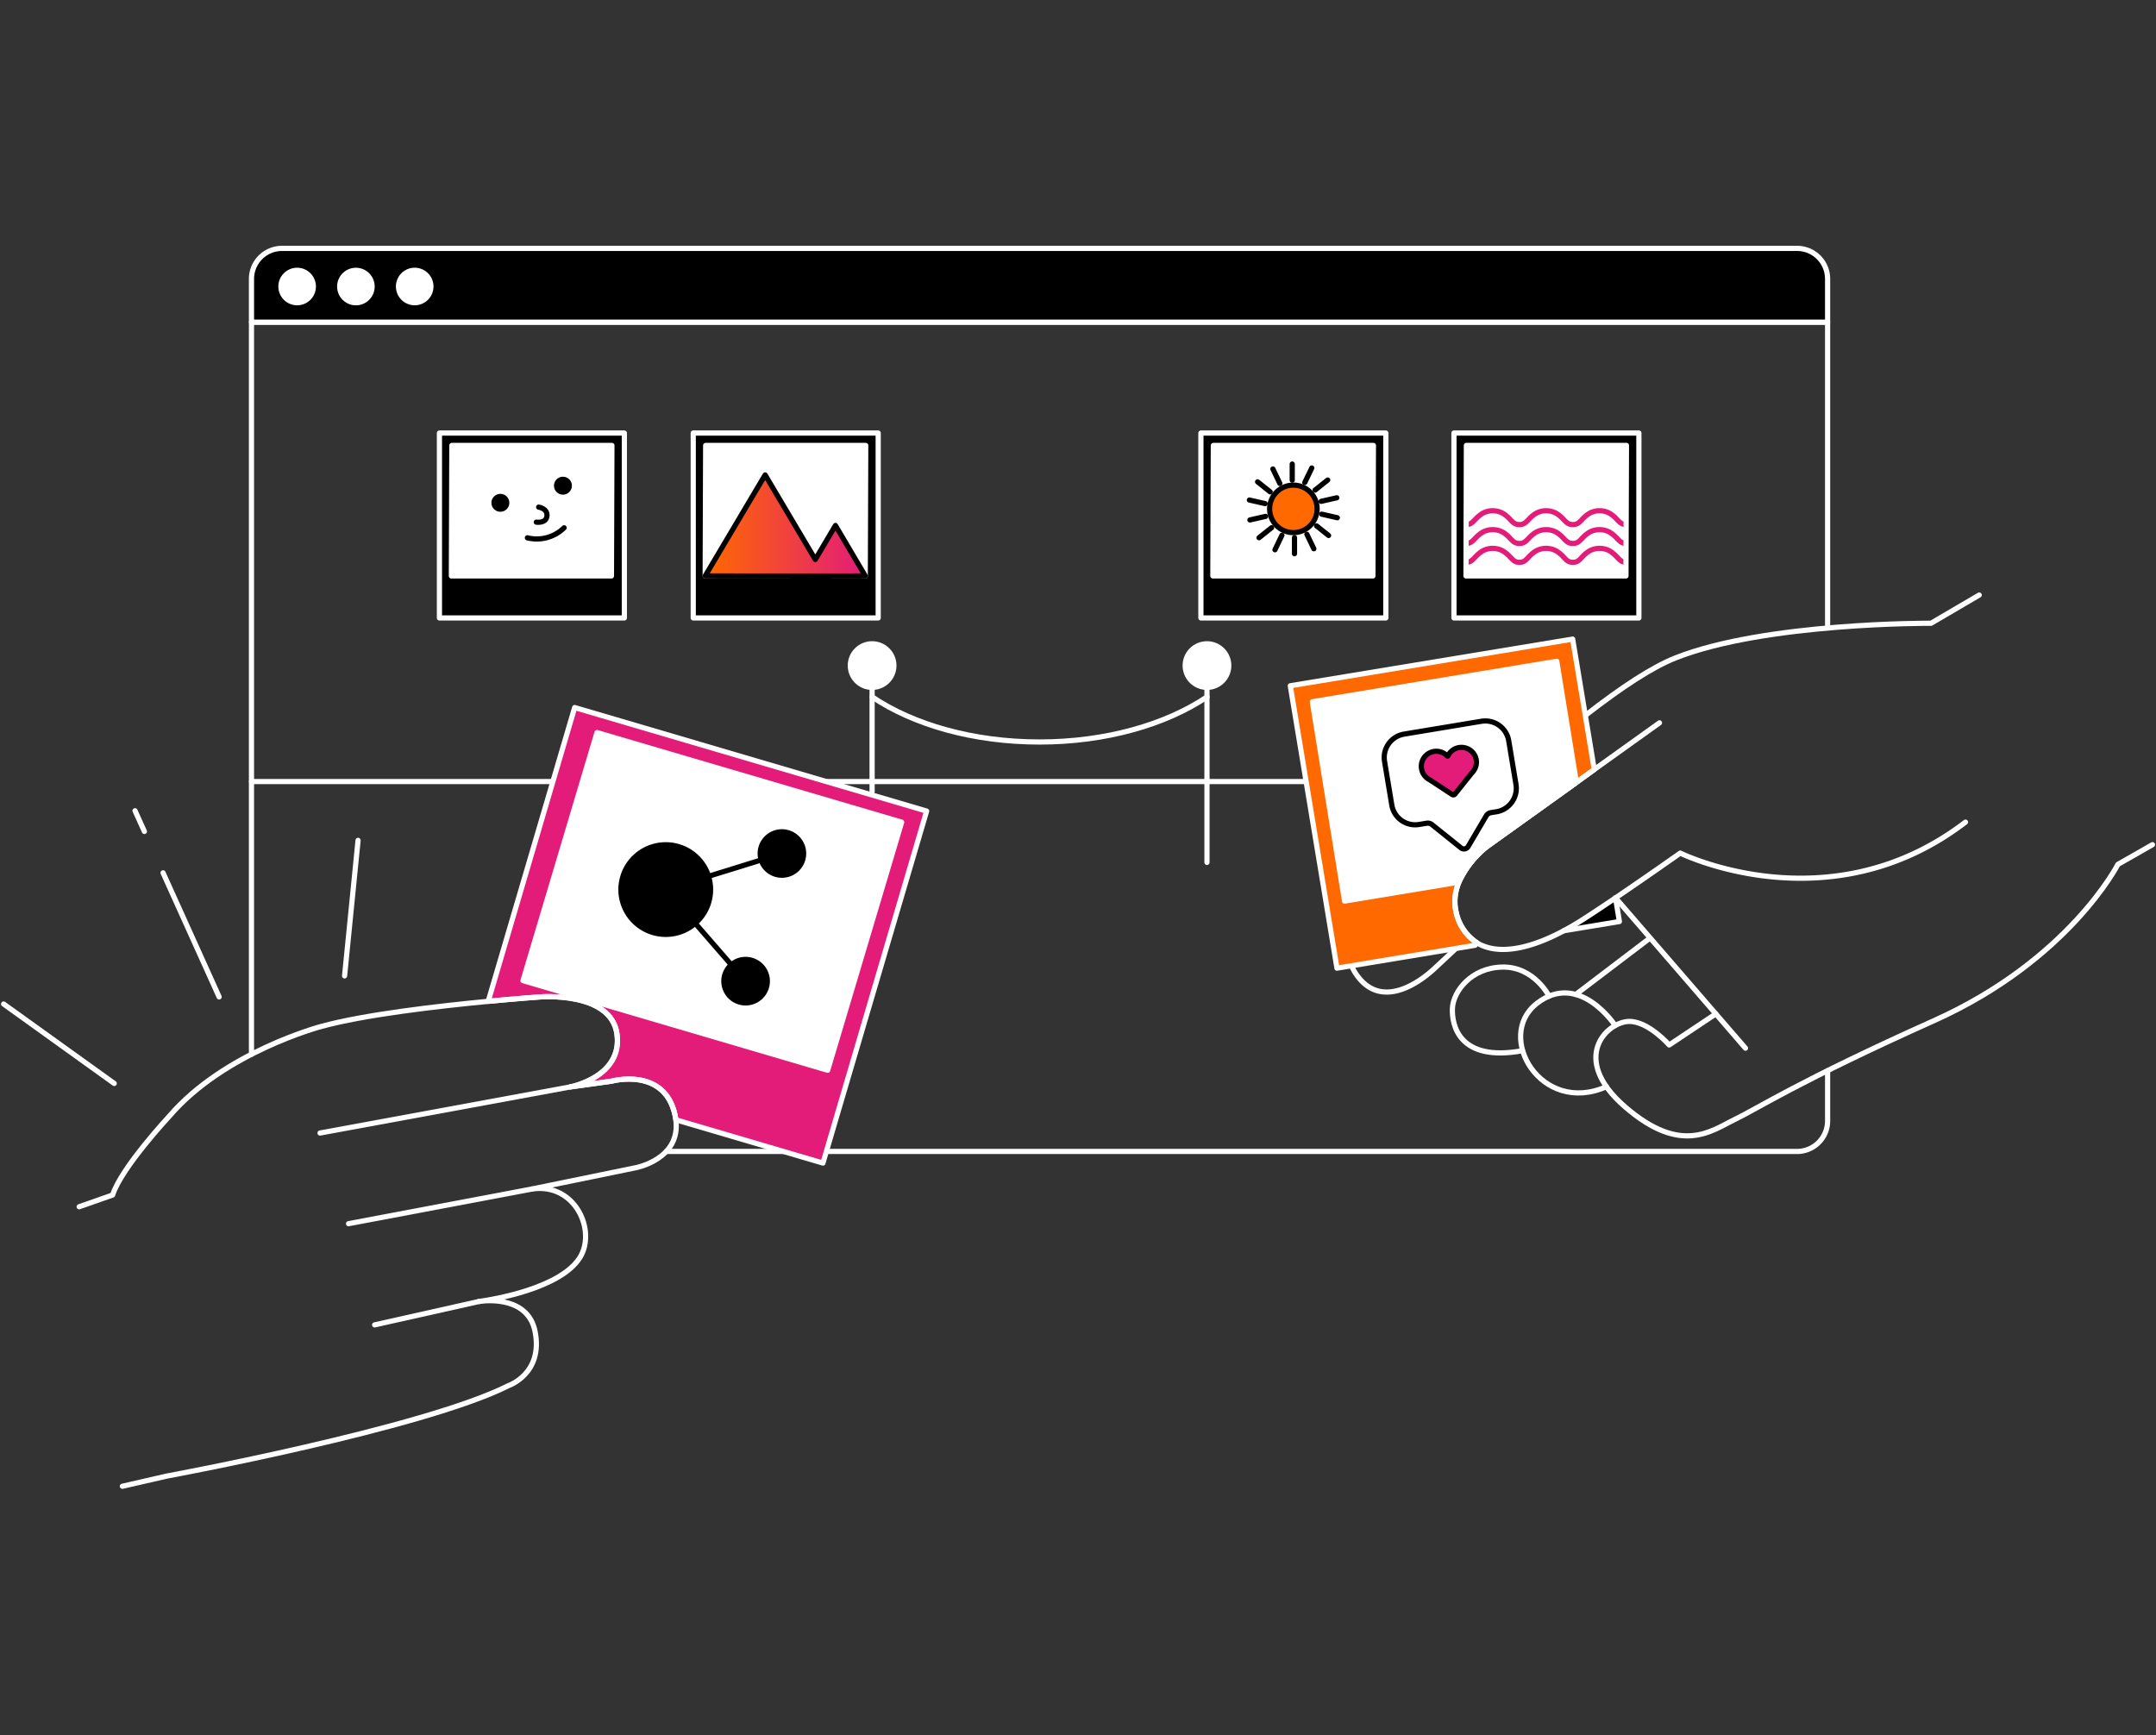 <svg xmlns="http://www.w3.org/2000/svg" xmlns:xlink="http://www.w3.org/1999/xlink" width="410" height="330" viewBox="0 0 410 330"><rect x="0" y="0" width="410" height="330" fill="#333333" stroke="none"/><defs><clipPath id="a"><rect width="410" height="330" transform="translate(3258 4492)" fill="#fff"/></clipPath><linearGradient id="b" y1="0.5" x2="1" y2="0.5" gradientUnits="objectBoundingBox"><stop offset="0" stop-color="#ff6900"/><stop offset="1" stop-color="#e31c79"/></linearGradient></defs><g transform="translate(-3258 -4492)" clip-path="url(#a)"><g transform="translate(3258.195 4538.745)"><path d="M118.536,70.777H83.37V35.61h35.166V70.777Z" stroke="#fff" stroke-linecap="round" stroke-linejoin="round" stroke-width="0.986"/><path d="M116.081,62.789H85.643l.089-24.817h30.438l-.089,24.817Z" fill="#fff" stroke="#fff" stroke-linecap="round" stroke-linejoin="round" stroke-width="0.986"/><path d="M166.809,70.777H131.637V35.61h35.171V70.777Z" stroke="#fff" stroke-linecap="round" stroke-linejoin="round" stroke-width="0.986"/><path d="M164.348,62.789H133.91L134,37.972h30.438l-.094,24.817Z" fill="#fff" stroke="#fff" stroke-linecap="round" stroke-linejoin="round" stroke-width="0.986"/><path d="M263.344,70.777H228.177V35.61h35.166V70.777Z" stroke="#fff" stroke-linecap="round" stroke-linejoin="round" stroke-width="0.986"/><path d="M260.888,62.789H230.45l.094-24.817h30.438l-.094,24.817Z" fill="#fff" stroke="#fff" stroke-linecap="round" stroke-linejoin="round" stroke-width="0.986"/><path d="M307.021,124.014l.74,4.5-10.591,1.755" stroke="#fff" stroke-linecap="round" stroke-linejoin="round" stroke-width="0.986"/><path d="M126.529,172.242H341.546a5.808,5.808,0,0,0,5.809-5.813v-9.551" fill="none" stroke="#fff" stroke-linecap="round" stroke-linejoin="round" stroke-width="0.986"/><path d="M347.355,72.606V14.526H47.627v139.25" fill="none" stroke="#fff" stroke-linecap="round" stroke-linejoin="round" stroke-width="0.986"/><path d="M341.546.493H53.44a5.813,5.813,0,0,0-5.813,5.813v8.22H347.355V6.306A5.808,5.808,0,0,0,341.546.493Z" stroke="#fff" stroke-linecap="round" stroke-linejoin="round" stroke-width="0.986"/><circle cx="3.328" cy="3.328" r="3.328" transform="translate(51.603 7.745) rotate(-45)" fill="#fff" stroke="#fff" stroke-miterlimit="10" stroke-width="0.493"/><circle cx="3.328" cy="3.328" r="3.328" transform="translate(63.196 5.812) rotate(-20.7)" fill="#fff" stroke="#fff" stroke-miterlimit="10" stroke-width="0.493"/><circle cx="3.328" cy="3.328" r="3.328" transform="translate(74.311 5.961) rotate(-22.76)" fill="#fff" stroke="#fff" stroke-miterlimit="10" stroke-width="0.493"/><path d="M256.929,137.17a9.437,9.437,0,0,0,1.016,1.7c4.763,6.464,11.987,1.031,14.536-1.312l4.171-3.9" fill="none" stroke="#fff" stroke-linecap="round" stroke-linejoin="round" stroke-width="0.986"/><path d="M376.185,66.423l-9.156,5.365s-31.513-.178-48.6,6.592c-4.531,1.8-10.355,5.661-17.026,10.848" fill="none" stroke="#fff" stroke-linecap="round" stroke-linejoin="round" stroke-width="0.986"/><path d="M276.711,126.721c-1.672-6.76,5.823-12.445,5.823-12.445L302.982,99.6,298.875,74.8l-53.7,8.875,8.875,53.706,26.256-4.349c.108-.173.2-.34.316-.523h0A8.973,8.973,0,0,1,276.711,126.721Z" fill="#ff6900" stroke="#fff" stroke-linecap="round" stroke-linejoin="round" stroke-width="0.986"/><path d="M282.534,114.276l17.051-12.209-3.738-23.047-46.483,7.692,6.134,37.913,21.7-3.595h0A18.852,18.852,0,0,1,282.534,114.276Z" fill="#fff" stroke="#fff" stroke-linecap="round" stroke-linejoin="round" stroke-width="0.986"/><path d="M315.383,90.727l-12.4,8.875-3.4,2.465-17.051,12.209a18.517,18.517,0,0,0-5.281,6.75,9.458,9.458,0,0,0,3.378,11.518c4.152,2.544,11.075,1.39,20.093-4.354,6.5-4.137,18.614-12.692,18.614-12.692s28.3,13.984,54.239-5.887" fill="none" stroke="#fff" stroke-linecap="round" stroke-linejoin="round" stroke-width="0.986"/><path d="M409.132,113.9l-6.573,3.747s-9.26,18.195-35.009,29.738-33.431,16.651-37.824,18.762-10.138,6.9-20.857-2.362-3.452-16.272.8-16.272c3.649,0,7.559,4.477,7.559,4.477l8.875-5.917" fill="none" stroke="#fff" stroke-linecap="round" stroke-linejoin="round" stroke-width="0.986"/><path d="M306.961,148.294s-6.864-10.473-14.906-4.2.828,21.36,13.249,15.823" fill="none" stroke="#fff" stroke-linecap="round" stroke-linejoin="round" stroke-width="0.986"/><path d="M294.393,142.717s-2.83-5.641-8.851-5.542-9.393,4.684-9.536,7.84,1.2,10.281,13.313,8.067" fill="none" stroke="#fff" stroke-linecap="round" stroke-linejoin="round" stroke-width="0.986"/><line x1="13.836" y2="10.517" transform="translate(299.457 131.874)" fill="none" stroke="#fff" stroke-linecap="round" stroke-linejoin="round" stroke-width="0.986"/><line x2="24.718" y2="28.589" transform="translate(307.021 124.014)" fill="none" stroke="#fff" stroke-linecap="round" stroke-linejoin="round" stroke-width="0.986"/><circle cx="4.142" cy="4.142" r="4.142" transform="translate(161.508 75.693)" fill="#fff" stroke="#fff" stroke-linecap="round" stroke-linejoin="round" stroke-width="0.986"/><line y2="19.851" transform="translate(165.65 83.976)" fill="#fff" stroke="#fff" stroke-linecap="round" stroke-linejoin="round" stroke-width="0.986"/><circle cx="4.142" cy="4.142" r="4.142" transform="translate(225.189 75.693)" fill="#fff" stroke="#fff" stroke-linecap="round" stroke-linejoin="round" stroke-width="0.986"/><line y2="33.293" transform="translate(229.331 83.976)" fill="#fff" stroke="#fff" stroke-linecap="round" stroke-linejoin="round" stroke-width="0.986"/><path d="M229.331,85.8c-7.845,5.261-19.23,8.57-31.838,8.57s-24-3.294-31.818-8.57" fill="none" stroke="#fff" stroke-linecap="round" stroke-linejoin="round" stroke-width="0.986"/><line x2="90.717" transform="translate(157.218 101.89)" fill="#fff" stroke="#fff" stroke-linecap="round" stroke-linejoin="round" stroke-width="0.986"/><line x2="57.32" transform="translate(47.627 101.89)" fill="#fff" stroke="#fff" stroke-linecap="round" stroke-linejoin="round" stroke-width="0.986"/><circle cx="3.067" cy="3.067" r="3.067" transform="translate(154.151 42.439)" fill="#fff" stroke="#fff" stroke-linecap="round" stroke-linejoin="round" stroke-width="0.986"/><path d="M158.683,53.193l-3.836,6.469L145.31,43.578l-11.4,19.21,19.072.015h3.733l7.633-.015Z" stroke="#000" stroke-linecap="round" stroke-linejoin="round" stroke-width="0.986" fill="url(#b)"/><circle cx="1.46" cy="1.46" r="1.46" transform="translate(93.498 47.419)" stroke="#000" stroke-miterlimit="10" stroke-width="0.493"/><circle cx="1.46" cy="1.46" r="1.46" transform="translate(105.396 44.165)" stroke="#000" stroke-miterlimit="10" stroke-width="0.493"/><path d="M102.24,49.7s1.672.232,1.583,1.632c-.1,1.524-2.036,1.228-2.036,1.228" fill="none" stroke="#000" stroke-linecap="round" stroke-linejoin="round" stroke-width="0.986"/><path d="M100.1,55.54a7.426,7.426,0,0,0,6.977-1.908" fill="none" stroke="#000" stroke-linecap="round" stroke-linejoin="round" stroke-width="0.986"/><circle cx="4.517" cy="4.517" r="4.517" transform="translate(241.244 45.516)" fill="#ff6900" stroke="#000" stroke-linecap="round" stroke-linejoin="round" stroke-width="0.986"/><line y1="3.062" transform="translate(245.544 41.507)" fill="none" stroke="#000" stroke-linecap="round" stroke-linejoin="round" stroke-width="0.986"/><line x1="1.326" y1="2.761" transform="translate(241.865 42.444)" fill="none" stroke="#000" stroke-linecap="round" stroke-linejoin="round" stroke-width="0.986"/><line x1="2.396" y1="1.908" transform="translate(238.956 44.89)" fill="none" stroke="#000" stroke-linecap="round" stroke-linejoin="round" stroke-width="0.986"/><line x1="2.983" y1="0.68" transform="translate(237.398 48.351)" fill="none" stroke="#000" stroke-linecap="round" stroke-linejoin="round" stroke-width="0.986"/><line x1="2.983" y2="0.68" transform="translate(237.496 51.463)" fill="none" stroke="#000" stroke-linecap="round" stroke-linejoin="round" stroke-width="0.986"/><line x1="2.391" y2="1.908" transform="translate(239.232 53.612)" fill="none" stroke="#000" stroke-linecap="round" stroke-linejoin="round" stroke-width="0.986"/><line x1="1.326" y2="2.761" transform="translate(242.26 55.052)" fill="none" stroke="#000" stroke-linecap="round" stroke-linejoin="round" stroke-width="0.986"/><line y2="3.062" transform="translate(245.977 55.501)" fill="none" stroke="#000" stroke-linecap="round" stroke-linejoin="round" stroke-width="0.986"/><line x2="1.326" y2="2.756" transform="translate(248.329 54.865)" fill="none" stroke="#000" stroke-linecap="round" stroke-linejoin="round" stroke-width="0.986"/><line x2="2.288" y2="1.824" transform="translate(250.174 53.272)" fill="none" stroke="#000" stroke-linecap="round" stroke-linejoin="round" stroke-width="0.986"/><line x2="2.983" y2="0.68" transform="translate(251.14 51.039)" fill="none" stroke="#000" stroke-linecap="round" stroke-linejoin="round" stroke-width="0.986"/><line y1="0.68" x2="2.983" transform="translate(251.041 47.922)" fill="none" stroke="#000" stroke-linecap="round" stroke-linejoin="round" stroke-width="0.986"/><line y1="1.908" x2="2.396" transform="translate(249.897 44.545)" fill="none" stroke="#000" stroke-linecap="round" stroke-linejoin="round" stroke-width="0.986"/><line y1="2.756" x2="1.331" transform="translate(247.935 42.257)" fill="none" stroke="#000" stroke-linecap="round" stroke-linejoin="round" stroke-width="0.986"/><path d="M109.089,87.817,92.645,143.693c5.749-.552,9.793-.833,9.793-.833s13.55-1.159,14.7,7.021S108.3,159.96,108.3,159.96l7.766-1.075s10.157-2.825,12.13,6.523c.064.291.108.572.143.843h.079l27.884,8.2,2.6-8.841,17.12-58.1Z" fill="#e31c79" stroke="#fff" stroke-linecap="round" stroke-linejoin="round" stroke-width="0.986"/><path d="M91.254,200.723l-.306.039Z" fill="none" stroke="#fff" stroke-linecap="round" stroke-linejoin="round" stroke-width="0.986"/><path d="M23.076,235.919,31.429,234s48.9-9.048,65.086-17.228c0,0,6.622-2.263,5.049-10.266-1.282-6.519-8.718-5.976-10.31-5.784l-.306.039.306-.039c2.135-.306,15.152-2.391,18.836-8.313,3.17-5.094-.878-14.2-9.053-13.037l19.723-4.048s8.525-1.617,7.574-9.073c-.035-.271-.079-.552-.143-.843-1.972-9.368-12.14-6.523-12.14-6.523l-7.766,1.075s9.995-1.9,8.836-10.079-14.7-7.021-14.7-7.021-4.043.281-9.793.833c-9.462.9-23.535,2.52-31.754,4.783,0,0-18.421,4.872-28.83,17.016,0,0-9.171,9.832-10.823,15.034l-6.361,2.234" fill="none" stroke="#fff" stroke-linecap="round" stroke-linejoin="round" stroke-width="0.986"/><path d="M281.509,90.431l-14.7,2.441a4.512,4.512,0,0,0-3.708,5.192l1.376,8.279a4.507,4.507,0,0,0,5.187,3.713l.957-.158.493-.079a1.223,1.223,0,0,1,.986.251l5.532,4.438a.917.917,0,0,0,1.361-.247l3.452-5.863a1.238,1.238,0,0,1,.858-.587l.449-.074.631-.1a4.517,4.517,0,0,0,3.713-5.192l-1.376-8.279a4.512,4.512,0,0,0-5.212-3.733Z" fill="#fff" stroke="#000" stroke-linecap="round" stroke-linejoin="round" stroke-width="0.986"/><path d="M280.5,97.561a2.86,2.86,0,0,0-5.36-.533.074.074,0,0,1-.118,0,2.855,2.855,0,1,0-3.383,4.5l4.344,2.845a.39.39,0,0,0,.493-.079l3.244-4.063A2.85,2.85,0,0,0,280.5,97.561Z" fill="#e31c79" stroke="#000" stroke-linecap="round" stroke-linejoin="round" stroke-width="0.986"/><line x2="21.035" y2="15.108" transform="translate(0.493 144.201)" fill="none" stroke="#fff" stroke-linecap="round" stroke-linejoin="round" stroke-width="0.986"/><line x1="2.564" y2="25.773" transform="translate(65.333 113.078)" fill="none" stroke="#fff" stroke-linecap="round" stroke-linejoin="round" stroke-width="0.986"/><line x2="10.665" y2="23.604" transform="translate(30.813 119.251)" fill="none" stroke="#fff" stroke-linecap="round" stroke-linejoin="round" stroke-width="0.986"/><line x2="1.78" y2="3.935" transform="translate(25.482 107.447)" fill="none" stroke="#fff" stroke-linecap="round" stroke-linejoin="round" stroke-width="0.986"/><line x1="19.901" y2="4.462" transform="translate(71.048 200.762)" fill="none" stroke="#fff" stroke-linecap="round" stroke-linejoin="round" stroke-width="0.986"/><line x1="34.949" y2="6.607" transform="translate(66.087 179.372)" fill="none" stroke="#fff" stroke-linecap="round" stroke-linejoin="round" stroke-width="0.986"/><line x1="47.641" y2="8.777" transform="translate(60.664 159.96)" fill="none" stroke="#fff" stroke-linecap="round" stroke-linejoin="round" stroke-width="0.986"/><rect width="33.125" height="32.139" transform="translate(277.012 36.729)" fill="#fff" stroke="#fff" stroke-miterlimit="10" stroke-width="0.493"/><path d="M278.59,53.021c.823,0,1.169-.36,1.745-.957a6.508,6.508,0,0,1,1.277-1.1,3.945,3.945,0,0,1,4.117,0,6.47,6.47,0,0,1,1.272,1.1c.577.6.922.957,1.745.957s1.174-.36,1.75-.957a6.468,6.468,0,0,1,1.272-1.1,3.945,3.945,0,0,1,4.117,0,6.508,6.508,0,0,1,1.277,1.1c.577.6.922.957,1.745.957s1.174-.36,1.75-.957a6.469,6.469,0,0,1,1.272-1.1,3.945,3.945,0,0,1,4.117,0,6.469,6.469,0,0,1,1.272,1.1c.577.6.927.957,1.75.957" fill="none" stroke="#e31c79" stroke-miterlimit="10" stroke-width="0.986"/><path d="M278.59,56.61c.823,0,1.169-.36,1.745-.957a6.691,6.691,0,0,1,1.277-1.1,3.989,3.989,0,0,1,4.117,0,6.651,6.651,0,0,1,1.272,1.1c.577.6.922.957,1.745.957s1.174-.36,1.75-.957a6.652,6.652,0,0,1,1.272-1.1,3.989,3.989,0,0,1,4.117,0,6.69,6.69,0,0,1,1.277,1.1c.577.6.922.957,1.746.957s1.174-.36,1.75-.957a6.652,6.652,0,0,1,1.272-1.1,3.989,3.989,0,0,1,4.117,0,6.651,6.651,0,0,1,1.272,1.1c.577.6.927.957,1.75.957" fill="none" stroke="#e31c79" stroke-miterlimit="10" stroke-width="0.986"/><path d="M278.59,60.2c.823,0,1.169-.365,1.745-.986a6.677,6.677,0,0,1,1.277-1.1,3.989,3.989,0,0,1,4.117,0,6.637,6.637,0,0,1,1.272,1.1c.577.6.922.986,1.746.986s1.174-.365,1.75-.986a6.636,6.636,0,0,1,1.272-1.1,3.989,3.989,0,0,1,4.117,0,6.675,6.675,0,0,1,1.277,1.1c.577.6.922.986,1.745.986s1.174-.365,1.75-.986a6.636,6.636,0,0,1,1.272-1.1,3.989,3.989,0,0,1,4.117,0,6.637,6.637,0,0,1,1.272,1.1c.577.6.927.986,1.75.986" fill="none" stroke="#e31c79" stroke-miterlimit="10" stroke-width="0.986"/><path d="M276.3,35.61V70.777h35.166V35.61Zm32.711,27.179H278.59l.074-24.822H309.1Z" stroke="#fff" stroke-linecap="round" stroke-linejoin="round" stroke-width="0.986"/><path d="M115.923,144.655,157.2,156.8h0l14.072-47.183L113.334,92.576,99.262,139.753l6.731,1.982Z" fill="#fff" stroke="#fff" stroke-linecap="round" stroke-linejoin="round" stroke-width="0.986"/><path d="M124.093,130.636a8.52,8.52,0,1,1,10.517-5.887A8.52,8.52,0,0,1,124.093,130.636Z" stroke="#000" stroke-linecap="round" stroke-linejoin="round" stroke-width="0.986"/><path d="M147.367,119.547a4.127,4.127,0,1,1,5.1-2.84A4.127,4.127,0,0,1,147.367,119.547Z" stroke="#000" stroke-linecap="round" stroke-linejoin="round" stroke-width="0.986"/><line x1="10.005" y2="3.101" transform="translate(134.556 116.806)" fill="#fff" stroke="#000" stroke-linecap="round" stroke-linejoin="round" stroke-width="0.986"/><path d="M137.5,140.429a4.132,4.132,0,1,1,4.655,3.521,4.132,4.132,0,0,1-4.655-3.521Z" stroke="#000" stroke-linecap="round" stroke-linejoin="round" stroke-width="0.986"/><line x1="6.869" y1="7.904" transform="translate(132.012 128.846)" fill="#fff" stroke="#000" stroke-linecap="round" stroke-linejoin="round" stroke-width="0.986"/></g></g></svg>